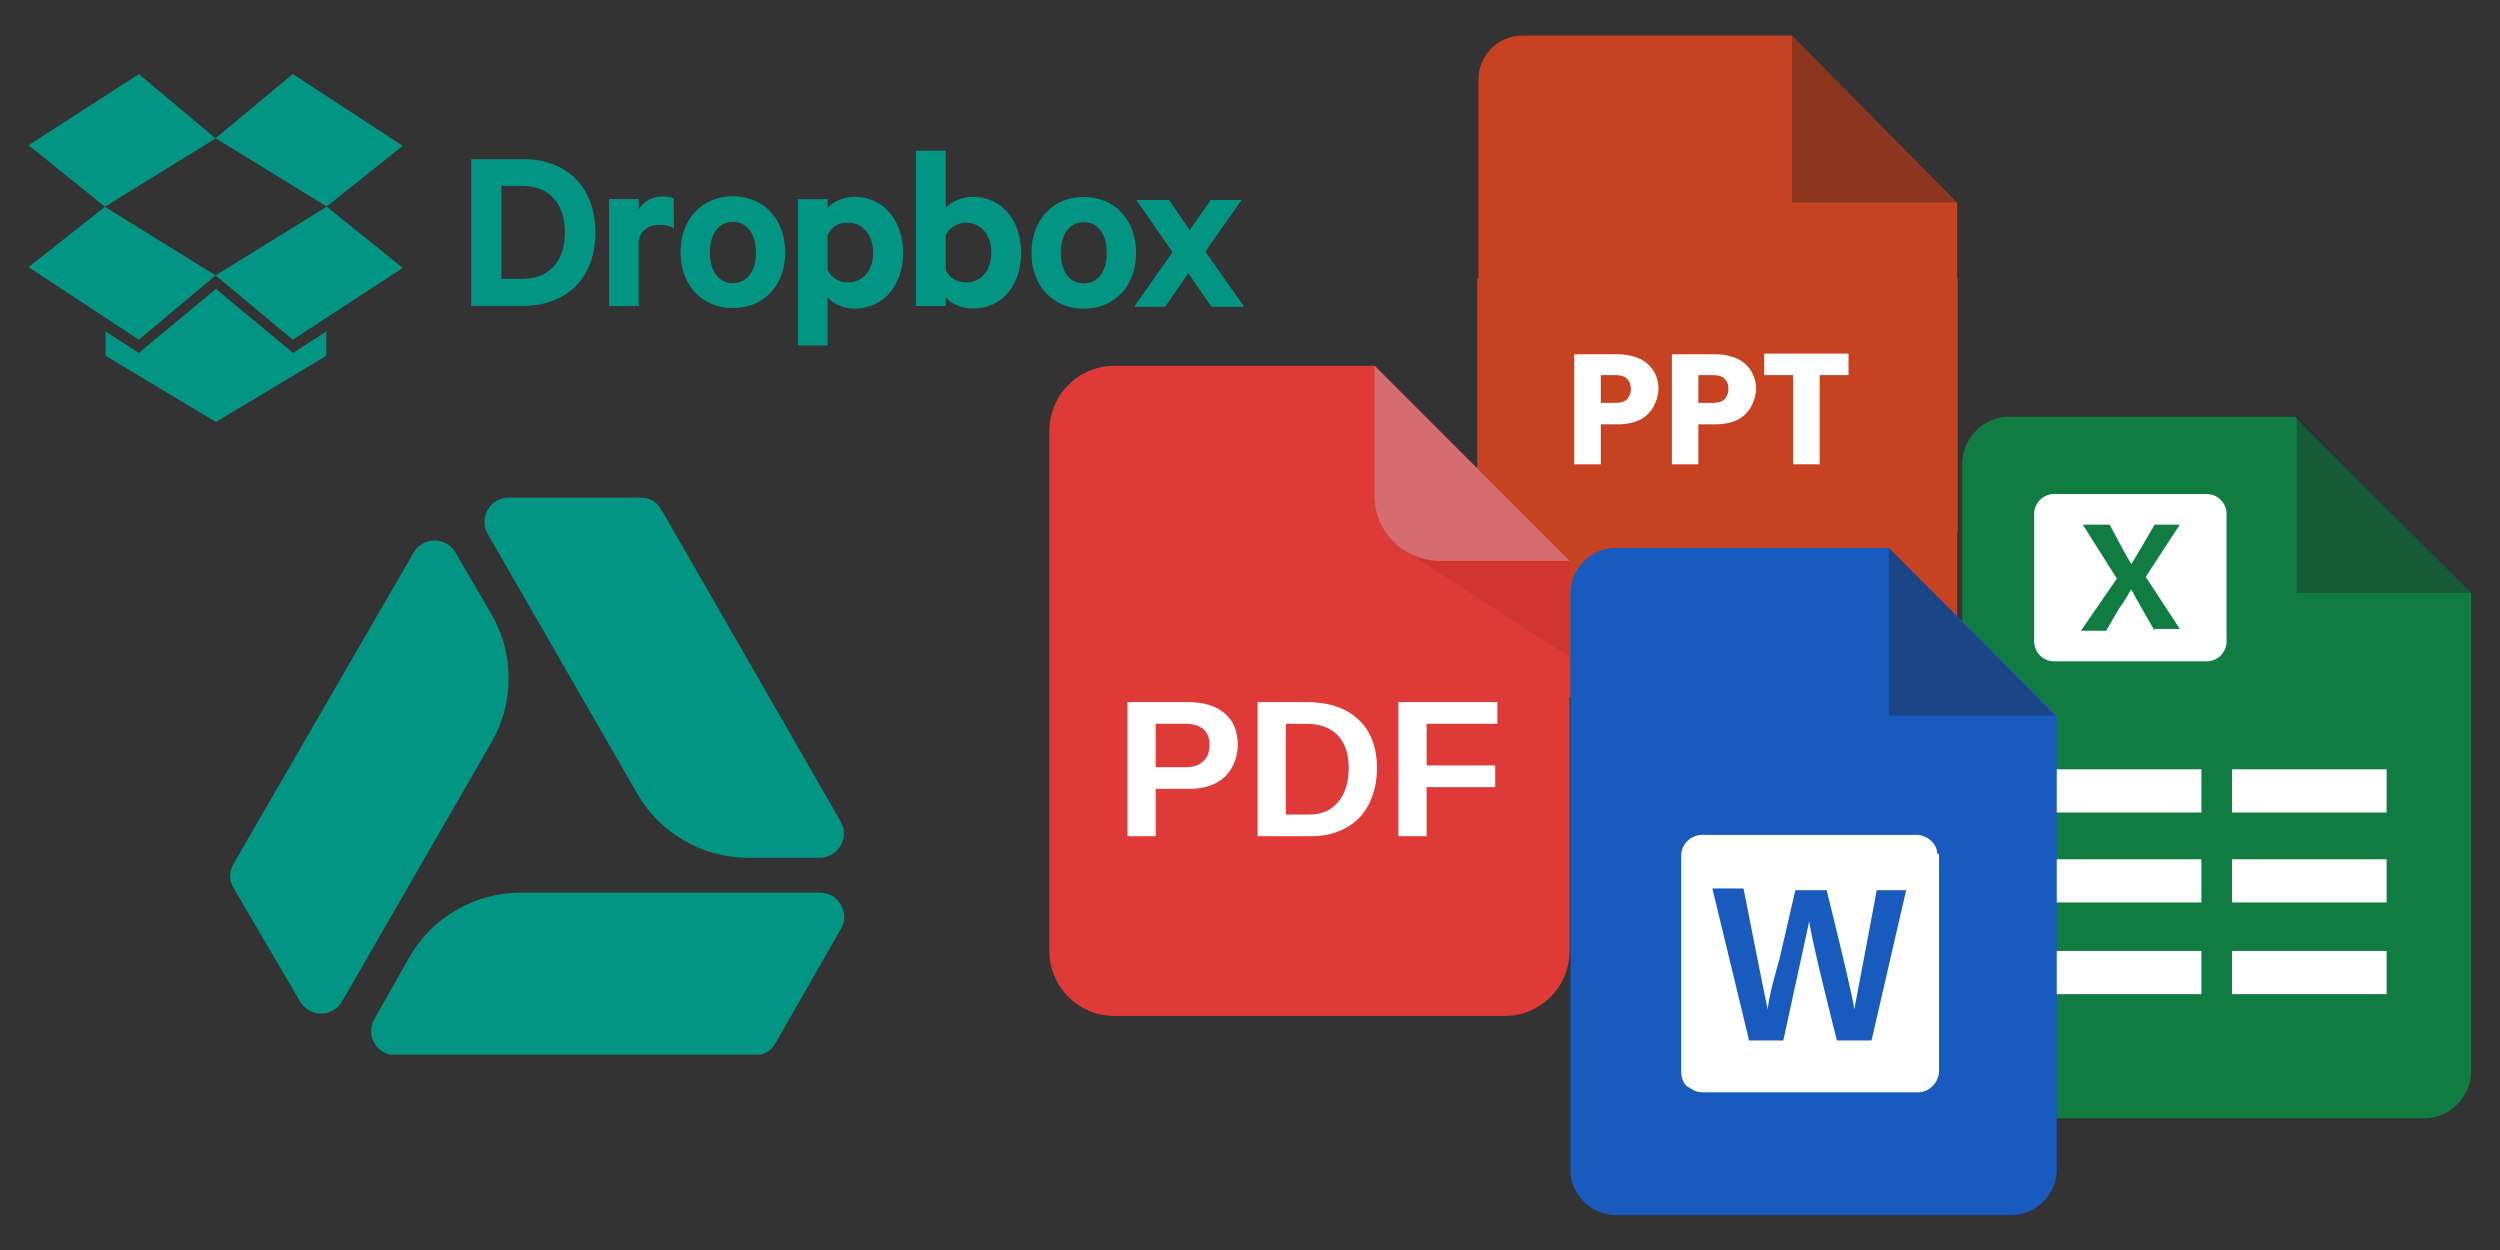 <?xml version="1.0" encoding="UTF-8"?> <svg xmlns="http://www.w3.org/2000/svg" xmlns:xlink="http://www.w3.org/1999/xlink" width="120" zoomAndPan="magnify" viewBox="0 0 90 45" height="60" preserveAspectRatio="xMidYMid meet" version="1.0"><rect x="0" y="0" width="90" height="45" fill="#333333" stroke="none"/><defs><g></g><clipPath id="6818d35be0"><path d="M 1.035 2.586 L 41 2.586 L 41 13 L 1.035 13 Z M 1.035 2.586 " clip-rule="nonzero"></path></clipPath><clipPath id="cd47e5b46b"><path d="M 3 2.586 L 44.797 2.586 L 44.797 15.203 L 3 15.203 Z M 3 2.586 " clip-rule="nonzero"></path></clipPath><clipPath id="db52be78d0"><path d="M 70.641 15 L 88.961 15 L 88.961 40.402 L 70.641 40.402 Z M 70.641 15 " clip-rule="nonzero"></path></clipPath><clipPath id="353746f5f1"><path d="M 82 15 L 88.961 15 L 88.961 22 L 82 22 Z M 82 15 " clip-rule="nonzero"></path></clipPath><clipPath id="e64f396817"><path d="M 53.18 1.281 L 70.48 1.281 L 70.48 25.098 L 53.18 25.098 Z M 53.18 1.281 " clip-rule="nonzero"></path></clipPath><clipPath id="eb5b4938c8"><path d="M 64 1.281 L 70.48 1.281 L 70.48 8 L 64 8 Z M 64 1.281 " clip-rule="nonzero"></path></clipPath><clipPath id="ca52ebe2eb"><path d="M 53.18 10 L 70.48 10 L 70.48 20 L 53.18 20 Z M 53.18 10 " clip-rule="nonzero"></path></clipPath><clipPath id="6a1a8494d6"><path d="M 56.535 19.727 L 74.043 19.727 L 74.043 43.742 L 56.535 43.742 Z M 56.535 19.727 " clip-rule="nonzero"></path></clipPath><clipPath id="35c6f90ec3"><path d="M 68 19.727 L 74 19.727 L 74 26 L 68 26 Z M 68 19.727 " clip-rule="nonzero"></path></clipPath><clipPath id="9979088a30"><path d="M 13 32 L 30.434 32 L 30.434 37.965 L 13 37.965 Z M 13 32 " clip-rule="nonzero"></path></clipPath><clipPath id="27755e11d9"><path d="M 17 17.914 L 30.434 17.914 L 30.434 31 L 17 31 Z M 17 17.914 " clip-rule="nonzero"></path></clipPath><clipPath id="9114f2bb1d"><path d="M 8.25 19 L 19 19 L 19 37 L 8.25 37 Z M 8.25 19 " clip-rule="nonzero"></path></clipPath><clipPath id="0178abefdf"><path d="M 37.777 13.168 L 56.504 13.168 L 56.504 36.574 L 37.777 36.574 Z M 37.777 13.168 " clip-rule="nonzero"></path></clipPath><clipPath id="c5465c7a08"><path d="M 50 17 L 56.504 17 L 56.504 24 L 50 24 Z M 50 17 " clip-rule="nonzero"></path></clipPath><clipPath id="73059eb247"><path d="M 49 13.168 L 56.504 13.168 L 56.504 21 L 49 21 Z M 49 13.168 " clip-rule="nonzero"></path></clipPath></defs><g clip-path="url(#6818d35be0)"><path fill="#039584" d="M 16.965 5.73 L 18.828 5.73 C 20.426 5.73 21.434 6.762 21.434 8.371 C 21.434 9.977 20.43 11.012 18.828 11.012 L 16.965 11.012 Z M 18.785 10.039 C 19.789 10.039 20.336 9.395 20.336 8.371 C 20.336 7.336 19.785 6.691 18.785 6.691 L 18.051 6.691 L 18.051 10.039 Z M 24.262 8.219 C 24.117 8.129 23.922 8.094 23.727 8.094 C 23.371 8.094 23.074 8.281 22.996 8.637 L 22.996 11.02 L 21.926 11.02 L 21.926 7.164 L 22.996 7.164 L 22.996 7.539 C 23.156 7.262 23.477 7.074 23.852 7.074 C 24.027 7.074 24.199 7.109 24.254 7.145 Z M 26.383 11.09 C 25.27 11.09 24.5 10.262 24.5 9.082 C 24.5 7.895 25.27 7.066 26.383 7.066 C 27.5 7.066 28.266 7.895 28.266 9.082 C 28.266 10.27 27.508 11.09 26.383 11.09 Z M 26.383 7.988 C 25.848 7.988 25.555 8.453 25.555 9.098 C 25.555 9.73 25.848 10.191 26.383 10.191 C 26.918 10.191 27.215 9.73 27.215 9.098 C 27.215 8.453 26.918 7.988 26.383 7.988 Z M 29.793 12.434 L 28.723 12.434 L 28.723 7.168 L 29.793 7.168 L 29.793 7.488 C 29.961 7.281 30.344 7.086 30.754 7.086 C 31.871 7.086 32.512 8.016 32.512 9.102 C 32.512 10.184 31.879 11.109 30.754 11.109 C 30.344 11.109 29.961 10.914 29.793 10.707 Z M 29.793 9.719 C 29.918 9.988 30.203 10.168 30.516 10.168 C 31.094 10.168 31.434 9.703 31.434 9.098 C 31.434 8.484 31.086 8.016 30.516 8.016 C 30.18 8.016 29.941 8.164 29.793 8.461 Z M 34.047 11.016 L 32.977 11.016 L 32.977 5.426 L 34.047 5.426 L 34.047 7.488 C 34.215 7.281 34.602 7.086 35.012 7.086 C 36.125 7.086 36.758 7.996 36.758 9.102 C 36.758 10.207 36.133 11.109 35.012 11.109 C 34.602 11.109 34.215 10.91 34.047 10.707 Z M 34.047 9.719 C 34.164 9.988 34.449 10.168 34.77 10.168 C 35.348 10.168 35.688 9.703 35.688 9.098 C 35.688 8.484 35.34 8.016 34.77 8.016 C 34.457 8.016 34.172 8.203 34.047 8.461 Z M 39.016 11.113 C 37.902 11.113 37.133 10.281 37.133 9.105 C 37.133 7.918 37.898 7.09 39.016 7.09 C 40.133 7.09 40.898 7.918 40.898 9.105 C 40.898 10.281 40.133 11.113 39.016 11.113 Z M 39.016 8 C 38.48 8 38.188 8.461 38.188 9.105 C 38.188 9.738 38.48 10.203 39.016 10.203 C 39.551 10.203 39.844 9.738 39.844 9.105 C 39.844 8.465 39.551 8 39.016 8 Z M 5 2.668 L 1.027 5.227 L 3.777 7.441 L 7.762 4.984 M 1.027 9.617 L 5 12.23 L 7.762 9.914 L 3.777 7.445 M 7.762 9.914 L 10.539 12.23 L 14.5 9.645 L 11.762 7.441 " fill-opacity="1" fill-rule="nonzero"></path></g><g clip-path="url(#cd47e5b46b)"><path fill="#039584" d="M 14.496 5.25 L 10.539 2.664 L 7.762 4.977 L 11.762 7.434 M 7.773 10.402 L 4.996 12.707 L 3.801 11.93 L 3.801 12.809 L 7.773 15.191 L 11.746 12.809 L 11.746 11.93 L 10.551 12.707 M 43.391 9.055 L 44.789 11.043 L 43.613 11.043 L 42.781 9.836 L 41.945 11.043 L 40.828 11.043 L 42.211 9.078 L 40.91 7.199 L 42.086 7.199 L 42.828 8.285 L 43.586 7.199 L 44.699 7.199 Z M 43.391 9.055 " fill-opacity="1" fill-rule="nonzero"></path></g><path fill="#221f1f" d="M 73.812 15.582 L 73.812 21.996 L 80.156 21.996 " fill-opacity="0.35" fill-rule="nonzero"></path><g clip-path="url(#db52be78d0)"><path fill="#107c42" d="M 82.617 15 L 72.324 15 C 71.418 15 70.641 15.777 70.641 16.684 L 70.641 38.574 C 70.641 39.547 71.418 40.258 72.324 40.258 L 87.277 40.258 C 88.184 40.258 88.961 39.48 88.961 38.574 L 88.961 21.348 Z M 82.617 15 " fill-opacity="1" fill-rule="nonzero"></path></g><g clip-path="url(#353746f5f1)"><path fill="#221f1f" d="M 82.684 15 L 82.684 21.348 L 88.961 21.348 " fill-opacity="0.35" fill-rule="nonzero"></path></g><path fill="#ffffff" d="M 79.445 23.809 L 73.941 23.809 C 73.555 23.809 73.23 23.484 73.23 23.098 L 73.23 18.496 C 73.23 18.109 73.555 17.785 73.941 17.785 L 79.445 17.785 C 79.832 17.785 80.156 18.109 80.156 18.496 L 80.156 23.098 C 80.156 23.484 79.832 23.809 79.445 23.809 Z M 79.445 23.809 " fill-opacity="1" fill-rule="nonzero"></path><path fill="#107c42" d="M 77.566 22.707 C 77.566 22.707 76.855 21.477 76.727 21.219 C 76.598 21.41 76.469 21.672 76.273 21.93 L 75.82 22.707 L 74.914 22.707 L 76.207 20.828 L 74.98 18.887 L 75.949 18.887 C 75.949 18.887 76.598 20.117 76.727 20.312 C 76.855 20.117 77.566 18.887 77.566 18.887 L 78.473 18.887 L 77.246 20.766 L 78.473 22.641 L 77.566 22.641 Z M 77.566 22.707 " fill-opacity="1" fill-rule="nonzero"></path><path fill="#ffffff" d="M 73.684 27.695 L 79.25 27.695 L 79.25 29.25 L 73.684 29.25 Z M 73.684 27.695 " fill-opacity="1" fill-rule="nonzero"></path><path fill="#ffffff" d="M 73.684 30.934 L 79.25 30.934 L 79.25 32.488 L 73.684 32.488 Z M 73.684 30.934 " fill-opacity="1" fill-rule="nonzero"></path><path fill="#ffffff" d="M 73.684 34.234 L 79.25 34.234 L 79.25 35.789 L 73.684 35.789 Z M 73.684 34.234 " fill-opacity="1" fill-rule="nonzero"></path><path fill="#ffffff" d="M 80.352 27.695 L 85.918 27.695 L 85.918 29.25 L 80.352 29.25 Z M 80.352 27.695 " fill-opacity="1" fill-rule="nonzero"></path><path fill="#ffffff" d="M 80.352 30.934 L 85.918 30.934 L 85.918 32.488 L 80.352 32.488 Z M 80.352 30.934 " fill-opacity="1" fill-rule="nonzero"></path><path fill="#ffffff" d="M 80.352 34.234 L 85.918 34.234 L 85.918 35.789 L 80.352 35.789 Z M 80.352 34.234 " fill-opacity="1" fill-rule="nonzero"></path><g clip-path="url(#e64f396817)"><path fill="#c64220" d="M 64.512 1.281 L 54.801 1.281 C 53.93 1.281 53.223 1.992 53.223 2.867 L 53.223 23.512 C 53.223 24.387 53.93 25.098 54.801 25.098 L 68.875 25.098 C 69.75 25.098 70.457 24.387 70.457 23.512 L 70.457 7.289 Z M 64.512 1.281 " fill-opacity="1" fill-rule="nonzero"></path></g><g clip-path="url(#eb5b4938c8)"><path fill="#221f1f" d="M 64.512 1.281 L 64.512 7.289 L 70.477 7.289 " fill-opacity="0.35" fill-rule="nonzero"></path></g><path fill="#ffffff" d="M 56.984 10.48 L 66.691 10.48 L 66.691 11.875 L 56.984 11.875 Z M 56.984 10.48 " fill-opacity="1" fill-rule="nonzero"></path><path fill="#ffffff" d="M 56.984 13.711 L 66.691 13.711 L 66.691 15.109 L 56.984 15.109 Z M 56.984 13.711 " fill-opacity="1" fill-rule="nonzero"></path><path fill="#ffffff" d="M 56.984 16.922 L 63.949 16.922 L 63.949 18.32 L 56.984 18.32 Z M 56.984 16.922 " fill-opacity="1" fill-rule="nonzero"></path><g clip-path="url(#ca52ebe2eb)"><path fill="#c64220" d="M 53.18 10.02 L 70.477 10.02 L 70.477 19.133 L 53.18 19.133 Z M 53.18 10.02 " fill-opacity="1" fill-rule="nonzero"></path></g><path fill="#ffffff" d="M 59.52 14.648 C 59.418 14.836 59.25 15.004 59.043 15.109 C 58.836 15.215 58.543 15.277 58.23 15.277 L 57.629 15.277 L 57.629 16.715 L 56.672 16.715 L 56.672 12.754 L 58.23 12.754 C 58.543 12.754 58.812 12.816 59.043 12.918 C 59.25 13.023 59.418 13.168 59.543 13.379 C 59.668 13.586 59.707 13.793 59.707 14.047 C 59.688 14.254 59.625 14.461 59.52 14.648 Z M 58.566 14.379 C 58.648 14.297 58.711 14.172 58.711 14.004 C 58.711 13.836 58.668 13.73 58.566 13.629 C 58.48 13.543 58.336 13.504 58.148 13.504 L 57.629 13.504 L 57.629 14.504 L 58.148 14.504 C 58.336 14.504 58.48 14.461 58.566 14.379 Z M 58.566 14.379 " fill-opacity="1" fill-rule="nonzero"></path><path fill="#ffffff" d="M 63.035 14.648 C 62.93 14.836 62.766 15.004 62.555 15.109 C 62.348 15.215 62.078 15.277 61.746 15.277 L 61.141 15.277 L 61.141 16.715 L 60.188 16.715 L 60.188 12.754 L 61.746 12.754 C 62.059 12.754 62.328 12.816 62.555 12.918 C 62.766 13.023 62.93 13.168 63.055 13.379 C 63.16 13.566 63.223 13.793 63.223 14.047 C 63.199 14.254 63.137 14.461 63.035 14.648 Z M 62.078 14.379 C 62.16 14.297 62.223 14.172 62.223 14.004 C 62.223 13.836 62.184 13.73 62.078 13.629 C 61.996 13.543 61.848 13.504 61.664 13.504 L 61.141 13.504 L 61.141 14.504 L 61.664 14.504 C 61.848 14.504 61.996 14.461 62.078 14.379 Z M 62.078 14.379 " fill-opacity="1" fill-rule="nonzero"></path><path fill="#ffffff" d="M 66.547 12.73 L 66.547 13.504 L 65.508 13.504 L 65.508 16.715 L 64.551 16.715 L 64.551 13.504 L 63.512 13.504 L 63.512 12.73 Z M 66.547 12.73 " fill-opacity="1" fill-rule="nonzero"></path><g clip-path="url(#6a1a8494d6)"><path fill="#185abd" d="M 68 19.727 L 58.156 19.727 C 57.285 19.727 56.535 20.473 56.535 21.344 L 56.535 42.125 C 56.535 42.996 57.285 43.742 58.156 43.742 L 72.422 43.742 C 73.293 43.742 74.043 42.996 74.043 42.125 L 74.043 25.762 Z M 68 19.727 " fill-opacity="1" fill-rule="nonzero"></path></g><g clip-path="url(#35c6f90ec3)"><path fill="#221f1f" d="M 68 19.727 L 68 25.762 L 73.98 25.762 " fill-opacity="0.35" fill-rule="nonzero"></path></g><path fill="#ffffff" d="M 69.805 30.801 L 69.805 38.516 C 69.805 38.578 69.805 38.578 69.805 38.641 C 69.742 39.016 69.43 39.324 69.059 39.324 L 61.27 39.324 C 61.145 39.324 60.961 39.262 60.898 39.199 C 60.836 39.199 60.836 39.137 60.773 39.137 C 60.586 39.016 60.523 38.766 60.523 38.578 L 60.523 30.801 C 60.523 30.367 60.898 30.055 61.27 30.055 L 68.996 30.055 C 69.367 30.055 69.742 30.367 69.742 30.738 C 69.805 30.738 69.805 30.738 69.805 30.801 Z M 69.805 30.801 " fill-opacity="1" fill-rule="nonzero"></path><path fill="#185abd" d="M 62.953 37.395 L 61.645 31.984 L 62.766 31.984 C 62.766 31.984 63.512 35.777 63.637 36.34 C 63.699 35.777 63.887 35.156 64.074 34.473 L 64.633 32.047 L 65.758 32.047 C 65.758 32.047 66.691 35.777 66.754 36.34 C 66.879 35.715 67.562 32.047 67.562 32.047 L 68.621 32.047 L 67.375 37.457 L 66.129 37.457 C 66.129 37.457 65.195 33.789 65.133 33.164 C 65.008 33.727 64.199 37.457 64.199 37.457 L 62.953 37.457 Z M 62.953 37.395 " fill-opacity="1" fill-rule="nonzero"></path><g clip-path="url(#9979088a30)"><path fill="#039584" d="M 29.508 32.137 L 18.75 32.137 C 17.922 32.137 17.148 32.344 16.43 32.762 C 15.711 33.176 15.148 33.746 14.734 34.465 L 13.48 36.68 C 13.402 36.812 13.363 36.957 13.363 37.113 C 13.359 37.27 13.398 37.414 13.477 37.551 C 13.555 37.688 13.66 37.793 13.793 37.871 C 13.93 37.949 14.074 37.992 14.23 37.992 L 27.164 37.992 C 27.5 37.992 27.75 37.844 27.918 37.551 L 30.266 33.449 C 30.434 33.156 30.438 32.867 30.27 32.574 C 30.098 32.281 29.848 32.137 29.508 32.137 Z M 29.508 32.137 " fill-opacity="1" fill-rule="nonzero"></path></g><g clip-path="url(#27755e11d9)"><path fill="#039584" d="M 23.039 17.914 L 18.312 17.914 C 18.156 17.914 18.012 17.953 17.875 18.031 C 17.742 18.109 17.637 18.219 17.559 18.352 C 17.48 18.488 17.441 18.633 17.441 18.789 C 17.441 18.941 17.48 19.09 17.559 19.223 L 22.934 28.559 C 23.348 29.281 23.914 29.848 24.633 30.262 C 25.355 30.676 26.129 30.883 26.961 30.879 L 29.508 30.879 C 29.664 30.879 29.809 30.84 29.945 30.762 C 30.078 30.684 30.184 30.578 30.262 30.441 C 30.34 30.309 30.379 30.164 30.379 30.008 C 30.379 29.852 30.34 29.707 30.262 29.57 L 23.801 18.332 C 23.625 18.047 23.371 17.906 23.039 17.914 Z M 23.039 17.914 " fill-opacity="1" fill-rule="nonzero"></path></g><g clip-path="url(#9114f2bb1d)"><path fill="#039584" d="M 10.805 36.055 C 10.883 36.188 10.988 36.297 11.121 36.371 C 11.258 36.449 11.402 36.488 11.559 36.488 C 11.715 36.488 11.859 36.449 11.992 36.371 C 12.129 36.297 12.234 36.188 12.312 36.055 L 17.684 26.738 C 18.102 26.023 18.309 25.246 18.309 24.418 C 18.309 23.59 18.102 22.812 17.684 22.098 L 16.398 19.891 C 16.32 19.758 16.215 19.652 16.082 19.574 C 15.945 19.496 15.801 19.457 15.645 19.457 C 15.488 19.457 15.344 19.496 15.211 19.574 C 15.074 19.652 14.969 19.758 14.891 19.891 L 8.41 31.094 C 8.242 31.387 8.242 31.68 8.41 31.973 Z M 10.805 36.055 " fill-opacity="1" fill-rule="nonzero"></path></g><g clip-path="url(#0178abefdf)"><path fill="#de3b38" d="M 40.121 13.168 L 49.484 13.168 L 52.992 16.68 L 56.504 20.191 L 56.504 34.234 C 56.504 34.547 56.445 34.844 56.328 35.129 C 56.207 35.418 56.039 35.672 55.82 35.891 C 55.602 36.109 55.348 36.277 55.059 36.398 C 54.773 36.516 54.477 36.574 54.164 36.574 L 40.121 36.574 C 39.809 36.574 39.512 36.516 39.223 36.398 C 38.938 36.277 38.684 36.109 38.465 35.891 C 38.246 35.672 38.074 35.418 37.957 35.129 C 37.84 34.844 37.777 34.547 37.777 34.234 L 37.777 15.508 C 37.777 15.199 37.84 14.898 37.957 14.613 C 38.074 14.328 38.246 14.074 38.465 13.855 C 38.684 13.633 38.938 13.465 39.223 13.348 C 39.512 13.227 39.809 13.168 40.121 13.168 Z M 40.121 13.168 " fill-opacity="1" fill-rule="nonzero"></path></g><g fill="#ffffff" fill-opacity="1"><g transform="translate(40.12, 30.103)"><g><path d="M 4.438 -3.297 C 4.438 -2.984 4.363 -2.703 4.219 -2.453 C 4.082 -2.211 3.879 -2.023 3.609 -1.891 C 3.348 -1.766 3.035 -1.703 2.672 -1.703 L 1.484 -1.703 L 1.484 0 L 0.469 0 L 0.469 -4.828 L 2.641 -4.828 C 3.211 -4.828 3.656 -4.691 3.969 -4.422 C 4.281 -4.16 4.438 -3.785 4.438 -3.297 Z M 3.422 -3.281 C 3.422 -3.789 3.125 -4.047 2.531 -4.047 L 1.484 -4.047 L 1.484 -2.484 L 2.547 -2.484 C 2.828 -2.484 3.039 -2.551 3.188 -2.688 C 3.344 -2.82 3.422 -3.02 3.422 -3.281 Z M 3.422 -3.281 "></path></g></g></g><g fill="#ffffff" fill-opacity="1"><g transform="translate(44.804, 30.103)"><g><path d="M 4.766 -2.453 C 4.766 -1.953 4.664 -1.516 4.469 -1.141 C 4.281 -0.773 4.004 -0.492 3.641 -0.297 C 3.285 -0.098 2.879 0 2.422 0 L 0.469 0 L 0.469 -4.828 L 2.219 -4.828 C 3.031 -4.828 3.656 -4.617 4.094 -4.203 C 4.539 -3.797 4.766 -3.211 4.766 -2.453 Z M 3.75 -2.453 C 3.75 -2.973 3.613 -3.367 3.344 -3.641 C 3.082 -3.91 2.703 -4.047 2.203 -4.047 L 1.484 -4.047 L 1.484 -0.781 L 2.344 -0.781 C 2.77 -0.781 3.109 -0.926 3.359 -1.219 C 3.617 -1.52 3.75 -1.93 3.75 -2.453 Z M 3.75 -2.453 "></path></g></g></g><g fill="#ffffff" fill-opacity="1"><g transform="translate(49.875, 30.103)"><g><path d="M 1.484 -4.047 L 1.484 -2.547 L 3.953 -2.547 L 3.953 -1.766 L 1.484 -1.766 L 1.484 0 L 0.469 0 L 0.469 -4.828 L 4.031 -4.828 L 4.031 -4.047 Z M 1.484 -4.047 "></path></g></g></g><g clip-path="url(#c5465c7a08)"><path fill="#d13532" d="M 56.504 23.656 L 50.441 19.746 L 53.473 17.301 L 56.504 20.191 Z M 56.504 23.656 " fill-opacity="1" fill-rule="nonzero"></path></g><g clip-path="url(#73059eb247)"><path fill="#d56c6f" d="M 49.484 13.168 L 49.484 17.848 C 49.484 18.16 49.543 18.457 49.66 18.746 C 49.781 19.031 49.949 19.285 50.168 19.504 C 50.387 19.723 50.641 19.895 50.93 20.012 C 51.215 20.129 51.512 20.191 51.824 20.191 L 56.504 20.191 Z M 49.484 13.168 " fill-opacity="1" fill-rule="nonzero"></path></g></svg> 